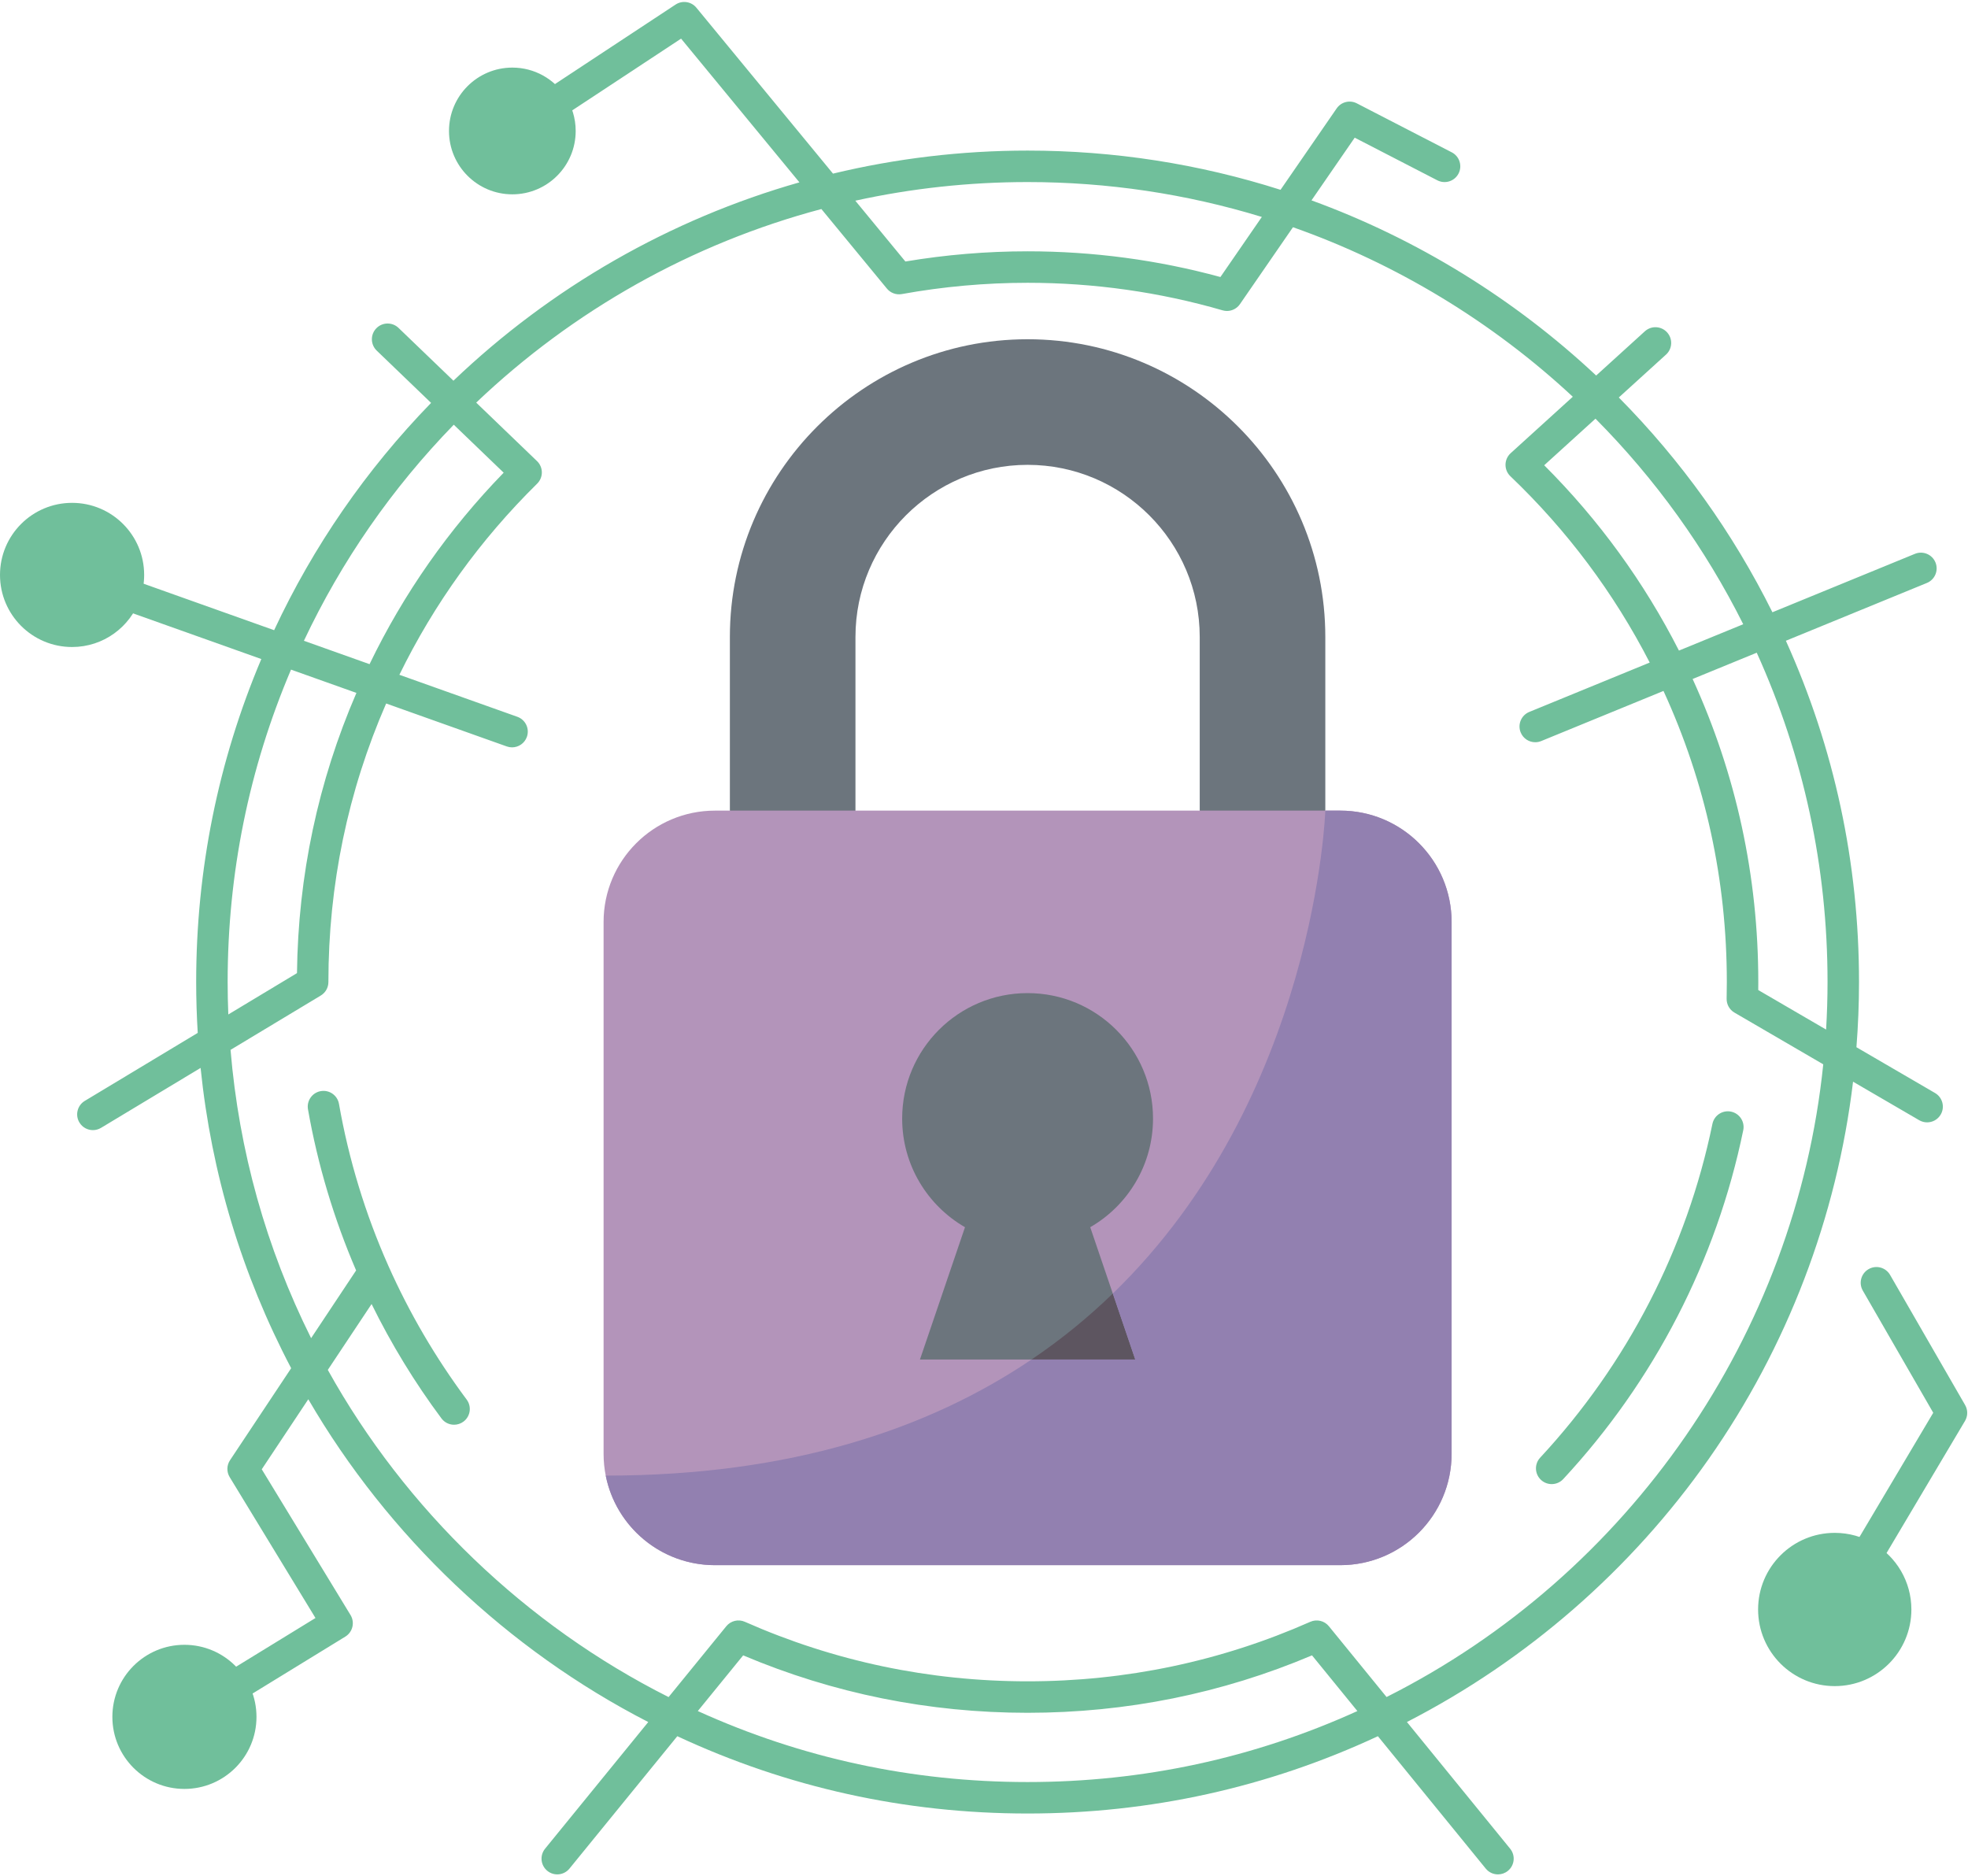 <?xml version="1.0" encoding="UTF-8" standalone="no"?><svg xmlns="http://www.w3.org/2000/svg" xmlns:xlink="http://www.w3.org/1999/xlink" fill="#000000" height="476.8" preserveAspectRatio="xMidYMid meet" version="1" viewBox="-0.0 -0.5 500.2 476.8" width="500.2" zoomAndPan="magnify"><g><g id="change1_1"><path d="M476.27,391.811c5.71,3.39,9.54,9.62,9.54,16.74c0,10.76-8.72,19.48-19.48,19.48 c-10.76,0-19.48-8.72-19.48-19.48c0-10.75,8.72-19.47,19.48-19.47C469.96,389.081,473.36,390.071,476.27,391.811z" fill="#70bf9b"/></g><g id="change1_2"><path d="M46.87,417.531c10.12,0,18.32,8.2,18.32,18.32c0,10.11-8.2,18.31-18.32,18.31 c-10.11,0-18.31-8.2-18.31-18.31C28.56,425.731,36.76,417.531,46.87,417.531z" fill="#70bf9b"/></g><g id="change1_3"><path d="M36.64,145.621c0,2.16-0.37,4.23-1.06,6.15c-2.52,7.09-9.3,12.17-17.26,12.17 c-10.12,0-18.32-8.2-18.32-18.32c0-10.12,8.2-18.32,18.32-18.32S36.64,135.501,36.64,145.621z" fill="#70bf9b"/></g><g id="change1_4"><path d="M143.67,23.931c1.68,2.54,2.65,5.59,2.65,8.86c0,8.89-7.21,16.1-16.1,16.1s-16.1-7.21-16.1-16.1 c0-8.9,7.21-16.11,16.1-16.11C135.84,16.681,140.79,19.561,143.67,23.931z" fill="#70bf9b"/></g><g id="change2_1"><path d="M336.85,161.391l0,44.13c-11.165,17.747-21.794,17.382-31.92,0l0-44.13 c0-24.13-19.62-43.75-43.75-43.75c-24.12,0-43.75,19.62-43.75,43.75l0,44.13c-9.244,17.766-19.916,17.362-31.92,0l0-44.13 c0-41.73,33.95-75.67,75.67-75.67C302.91,85.721,336.85,119.661,336.85,161.391z" fill="#6c757d"/></g><g id="change3_1"><path d="M368.95,233.831v135.15c0,15.64-12.67,28.31-28.3,28.31H181.72c-15.63,0-28.31-12.67-28.31-28.31 v-135.15c0-15.64,12.68-28.31,28.31-28.31h3.79h31.92h87.5h31.92h3.8C356.28,205.521,368.95,218.191,368.95,233.831z" fill="#b394ba"/></g><g id="change2_2"><path d="M293.06,283.781c0,11.81-6.42,22.11-15.96,27.62l11.44,33.63h-54.72l11.45-33.63 c-9.54-5.51-15.97-15.81-15.97-27.62c0-17.6,14.28-31.88,31.88-31.88C278.79,251.901,293.06,266.181,293.06,283.781z" fill="#6c757d"/></g><g id="change4_1"><path d="M282.84,328.261l5.7,16.77h-26.37C269.82,339.871,276.68,334.231,282.84,328.261z" fill="#5d5560"/></g><g id="change5_1"><path d="M368.95,233.831v135.15c0,15.64-12.67,28.31-28.3,28.31H181.72c-13.73,0-25.19-9.78-27.76-22.76 c47.19,0,82.22-11.95,108.21-29.5h26.37l-5.7-16.77c51.67-50.04,54.01-122.74,54.01-122.74h3.8 C356.28,205.521,368.95,218.191,368.95,233.831z" fill="#9280b0"/></g><g id="change1_5"><path d="M435.243,285.133c-6.527,31.676-21.667,61.011-43.784,84.836c-1.503,1.619-1.409,4.15,0.21,5.653 c0.77,0.715,1.746,1.068,2.72,1.068c1.074,0,2.145-0.43,2.933-1.278c23.112-24.897,38.934-55.557,45.756-88.664 c0.446-2.164-0.947-4.279-3.11-4.726C437.802,281.578,435.688,282.97,435.243,285.133z" fill="#70bf9b"/></g><g id="change1_6"><path d="M487.797,284.207c0.633,0.368,1.326,0.544,2.009,0.544c1.377,0,2.717-0.712,3.46-1.988 c1.112-1.909,0.465-4.357-1.443-5.47l-19.978-11.635c0.426-5.458,0.654-11.015,0.654-16.567c0-30.277-6.262-59.433-18.588-86.74 l35.835-14.689c2.044-0.838,3.022-3.175,2.184-5.219c-0.838-2.043-3.174-3.019-5.218-2.184l-36.224,14.849 c-10.025-20.175-23.134-38.507-39.042-54.586l12.001-10.9c1.636-1.485,1.757-4.015,0.272-5.65c-1.485-1.635-4.015-1.758-5.65-0.271 l-12.377,11.241c-20.809-19.506-45.657-34.799-72.355-44.518l10.985-15.933l21.002,10.836c1.963,1.014,4.376,0.244,5.389-1.721 c1.013-1.963,0.243-4.376-1.721-5.389l-24.13-12.45c-1.789-0.924-3.984-0.373-5.127,1.283l-14.265,20.69 c-20.728-6.61-42.339-9.969-64.292-9.969c-16.737,0-33.359,1.985-49.457,5.854L176.998,1.457c-1.3-1.578-3.581-1.923-5.289-0.797 l-40.19,26.488c-1.845,1.216-2.354,3.696-1.139,5.541c1.215,1.845,3.696,2.355,5.541,1.139L173.108,9.32l30.079,36.525 c-32.87,9.361-63.093,26.677-87.94,50.412l-13.954-13.418c-1.593-1.532-4.125-1.482-5.656,0.11 c-1.532,1.592-1.482,4.124,0.11,5.655l13.821,13.291c-16.512,16.991-29.909,36.394-39.893,57.769l-39.773-14.161 c-2.08-0.738-4.369,0.345-5.11,2.427c-0.741,2.081,0.345,4.369,2.426,5.11l39.199,13.956 c-10.981,25.986-16.557,53.58-16.557,82.095c0,4.319,0.138,8.651,0.396,12.919l-28.709,17.284c-1.893,1.14-2.503,3.598-1.363,5.49 c0.751,1.247,2.074,1.938,3.431,1.938c0.702,0,1.414-0.186,2.06-0.574l25.308-15.236c2.743,26.817,10.477,52.448,23.02,76.32 l-15.542,23.385c-0.859,1.294-0.893,2.968-0.085,4.295l21.806,35.805l-26.163,16.051c-1.883,1.155-2.473,3.618-1.318,5.501 c0.755,1.23,2.068,1.909,3.414,1.909c0.713,0,1.436-0.191,2.088-0.592l29.562-18.136c1.878-1.152,2.471-3.607,1.325-5.49 L66.53,372.924l11.83-17.799c20.266,34.807,50.622,63.642,86.404,82.037l-26.225,32.192c-1.396,1.713-1.138,4.232,0.575,5.628 c1.712,1.396,4.232,1.139,5.627-0.575l27.408-33.644c27.947,13.026,57.878,19.647,89.031,19.647 c31.137,0,61.071-6.621,89.035-19.646l27.413,33.644c0.791,0.971,1.942,1.474,3.104,1.474c0.888,0,1.782-0.294,2.524-0.898 c1.713-1.396,1.97-3.915,0.575-5.628l-26.238-32.201c30.49-15.661,56.937-38.671,76.692-66.829 c19.955-28.443,32.573-61.483,36.699-95.91L487.797,284.207z M443.071,158.149l-16.338,6.697c-8.882-17.43-20.38-33.244-34.25-47.1 l13.035-11.839C420.797,121.301,433.409,138.842,443.071,158.149z M261.18,45.771c20.307,0,40.307,2.985,59.537,8.865 l-10.528,15.27c-15.899-4.338-32.371-6.535-49.009-6.535c-10.394,0-20.832,0.871-31.063,2.59L217.39,50.506 C231.688,47.363,246.388,45.771,261.18,45.771z M115.334,107.44l12.683,12.196c-13.983,14.385-25.429,30.727-34.089,48.662 l-16.686-5.941C86.818,142.053,99.611,123.613,115.334,107.44z M57.86,249.091c0-27.593,5.427-54.285,16.109-79.406l16.621,5.918 c-9.735,22.518-14.815,46.441-15.107,71.219L58.029,257.33C57.92,254.592,57.86,251.839,57.86,249.091z M261.18,452.411 c-29.293,0-57.463-6.072-83.82-18.043l11.53-14.153c22.901,9.688,47.205,14.597,72.29,14.597c25.095,0,49.399-4.909,72.291-14.597 l11.533,14.155C318.631,446.338,290.459,452.411,261.18,452.411z M352.418,430.803l-14.658-17.989 c-1.138-1.396-3.07-1.858-4.719-1.131c-22.683,10.038-46.86,15.128-71.861,15.128c-24.991,0-49.169-5.09-71.862-15.128 c-1.649-0.729-3.581-0.266-4.72,1.132l-14.665,18.002c-36.269-18.253-66.865-47.624-86.615-83.152l11.127-16.742 c5.014,10.189,10.959,19.946,17.757,29.068c0.785,1.055,1.99,1.61,3.21,1.61c0.831,0,1.669-0.258,2.387-0.793 c1.771-1.319,2.137-3.825,0.817-5.597c-7.878-10.573-14.581-22.024-19.922-34.035c-5.833-13.12-10.05-26.953-12.535-41.117 c-0.382-2.176-2.453-3.627-4.631-3.248c-2.176,0.382-3.63,2.455-3.249,4.631c2.47,14.076,6.596,27.833,12.234,40.942l-11.44,17.213 c-11.447-22.967-18.323-47.572-20.478-73.27l22.936-13.809c1.202-0.724,1.937-2.023,1.937-3.427 c0-24.662,4.943-48.458,14.679-70.797l30.658,10.916c0.443,0.157,0.896,0.232,1.342,0.232c1.644,0,3.185-1.021,3.768-2.659 c0.741-2.081-0.345-4.369-2.426-5.11l-29.98-10.674c8.813-18.024,20.576-34.351,35.016-48.578c0.769-0.758,1.199-1.794,1.193-2.874 c-0.007-1.079-0.449-2.11-1.228-2.859l-15.456-14.863c24.713-23.527,54.913-40.466,87.736-49.198l16.65,20.218 c0.921,1.118,2.375,1.653,3.801,1.393c10.502-1.901,21.254-2.866,31.958-2.866c16.858,0,33.534,2.355,49.566,7.002 c0.368,0.106,0.743,0.158,1.113,0.158c1.292,0,2.534-0.628,3.293-1.73l13.48-19.552c26.23,9.236,50.683,24.049,71.122,43.086 L383.96,114.68c-0.822,0.747-1.296,1.801-1.31,2.911s0.435,2.177,1.238,2.943c14.436,13.78,26.334,29.696,35.416,47.357 l-30.611,12.548c-2.044,0.838-3.022,3.174-2.184,5.218c0.634,1.548,2.127,2.484,3.703,2.484c0.505,0,1.019-0.097,1.516-0.3 l31.073-12.737c10.677,23.258,16.1,48.126,16.1,73.986c0,1.412-0.02,2.814-0.049,4.227c-0.03,1.453,0.73,2.808,1.986,3.539 l22.572,13.146C456.378,338.589,414.146,399.747,352.418,430.803z M464.135,261.168l-17.247-10.045 c0.008-0.677,0.012-1.354,0.012-2.032c0-26.912-5.62-52.8-16.69-77.024l16.295-6.68c11.932,26.342,17.995,54.479,17.995,83.704 C464.5,253.129,464.37,257.167,464.135,261.168z" fill="#70bf9b"/></g><g id="change1_7"><path d="M499.465,356.593l-19.07-33.07c-1.104-1.914-3.55-2.571-5.463-1.467 c-1.914,1.104-2.571,3.549-1.467,5.463l17.9,31.042l-23.309,39.247c-1.128,1.899-0.503,4.354,1.396,5.482 c0.641,0.38,1.344,0.562,2.039,0.562c1.365,0,2.695-0.699,3.443-1.958l24.505-41.26 C500.178,359.391,500.188,357.846,499.465,356.593z" fill="#70bf9b"/></g></g></svg>